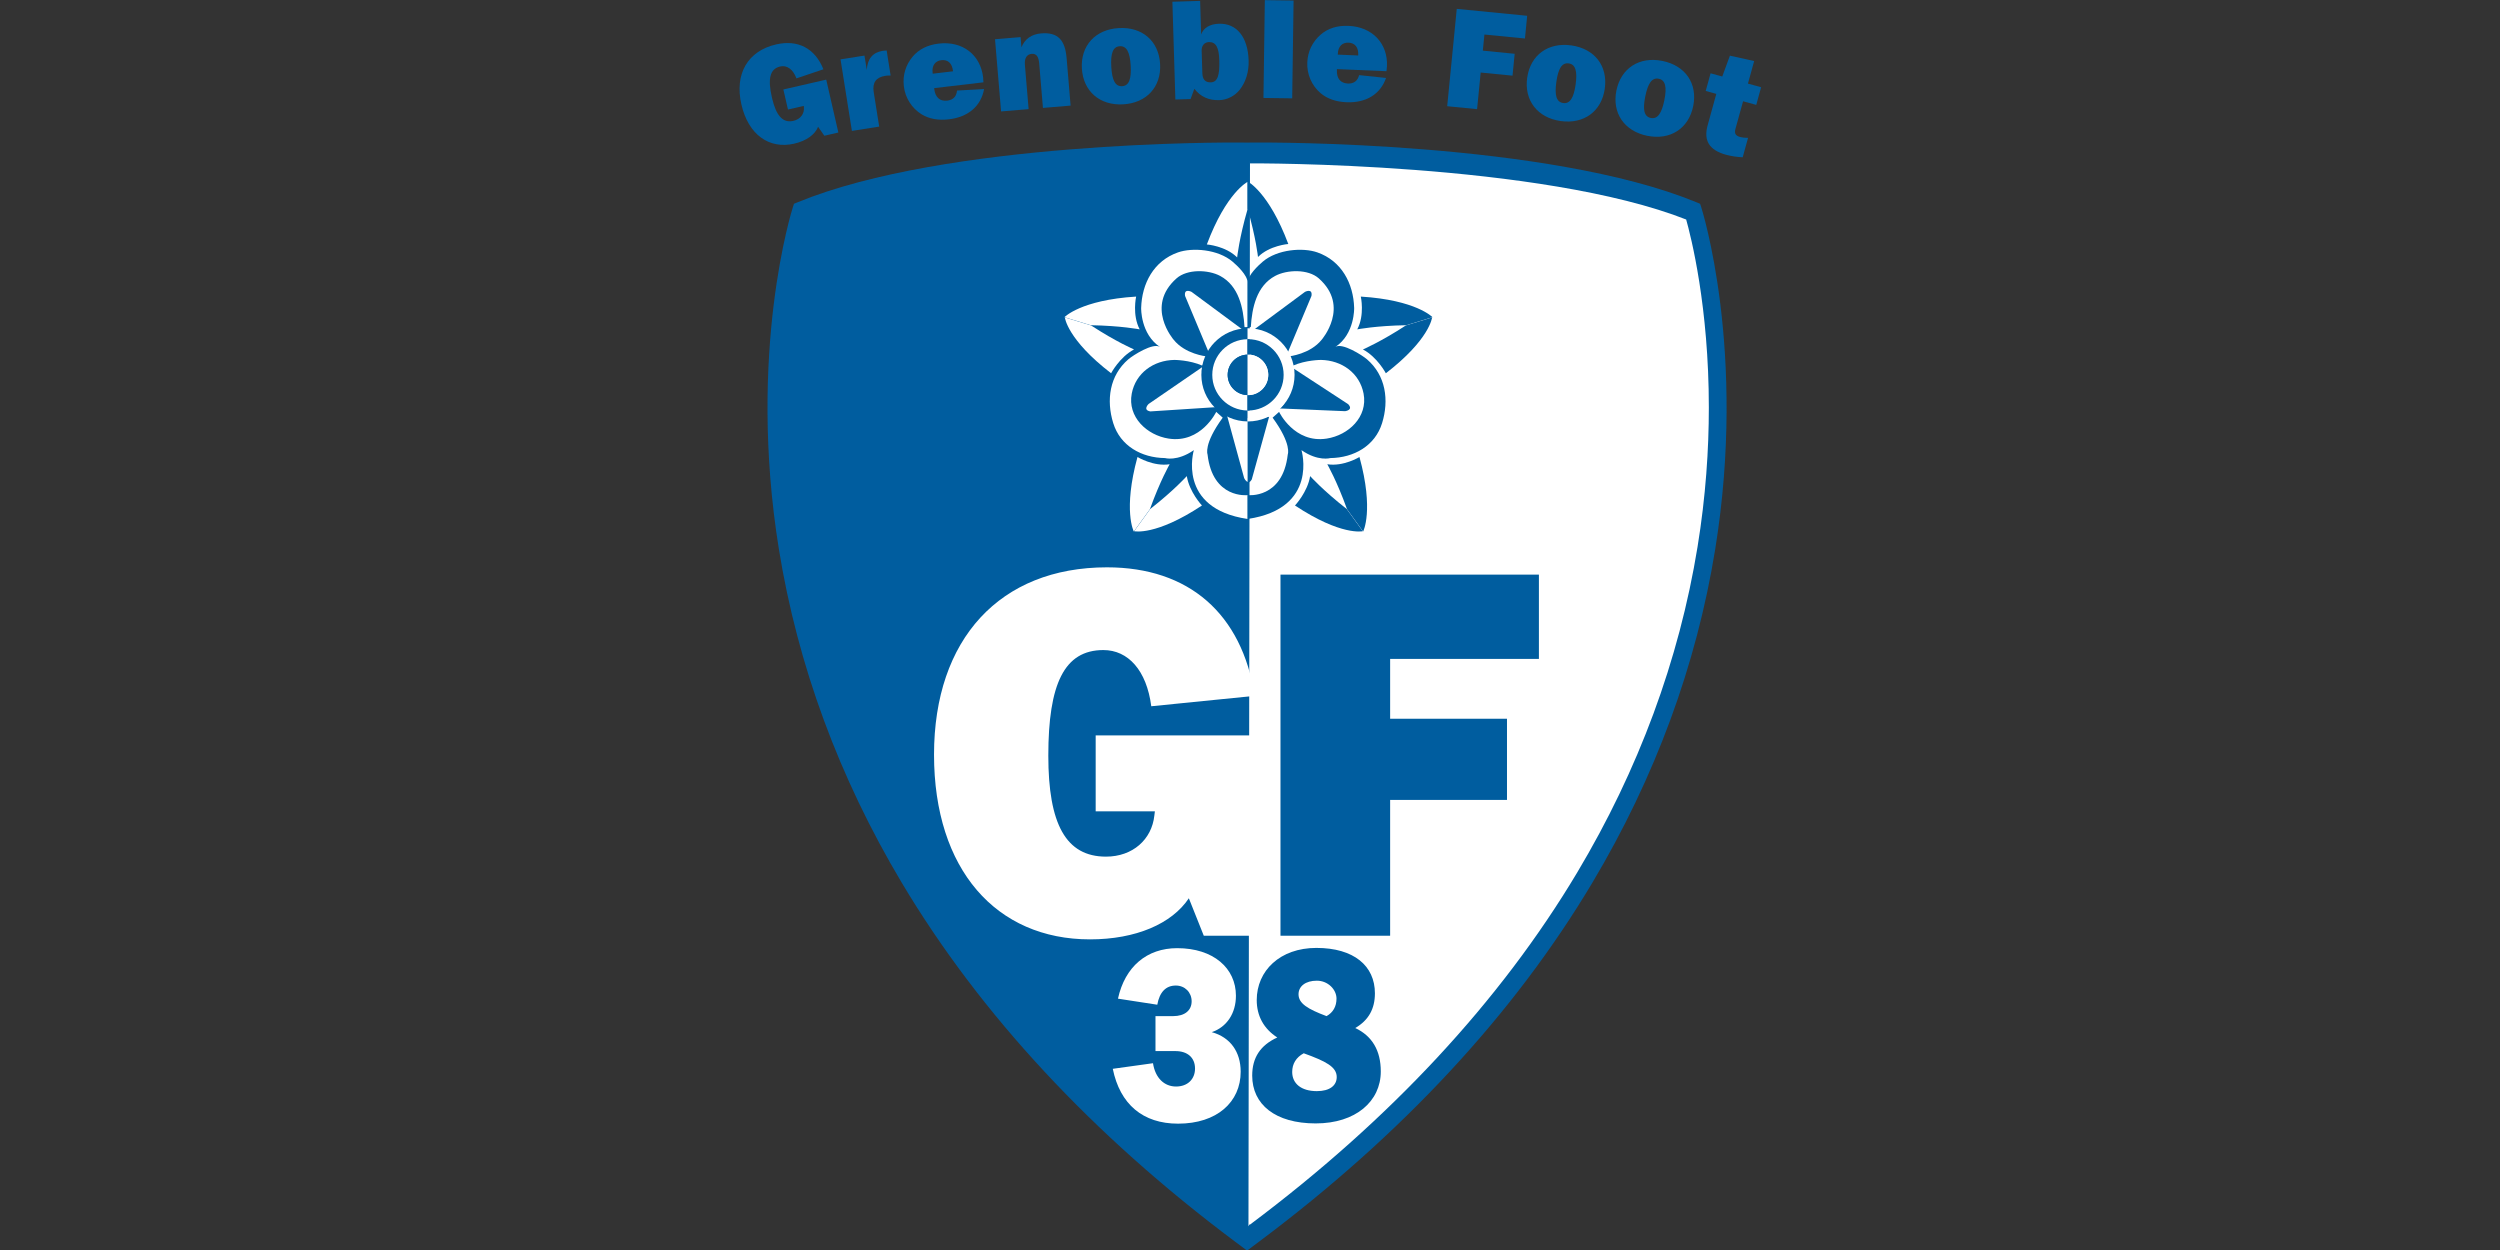 <?xml version="1.0" encoding="UTF-8" standalone="no"?>
<!-- Created with sK1/UniConvertor (http://sk1project.org/) -->

<svg
   width="460"
   height="230"
   viewBox="0 0 345 172.5"
   fill-rule="evenodd"
   version="1.1"
   id="svg2708"
   sodipodi:docname="Grenoble.svg"
   inkscape:version="1.1 (c68e22c387, 2021-05-23)"
   xmlns:inkscape="http://www.inkscape.org/namespaces/inkscape"
   xmlns:sodipodi="http://sodipodi.sourceforge.net/DTD/sodipodi-0.dtd"
   xmlns="http://www.w3.org/2000/svg"
   xmlns:svg="http://www.w3.org/2000/svg">
  <rect x="0" y="0" width="345" height="172.5" fill="#333333" stroke="none"/>
  <defs
     id="defs2712" />
  <sodipodi:namedview
     id="namedview2710"
     pagecolor="#ffffff"
     bordercolor="#666666"
     borderopacity="1.0"
     inkscape:pageshadow="2"
     inkscape:pageopacity="0.0"
     inkscape:pagecheckerboard="0"
     inkscape:document-units="pt"
     showgrid="false"
     units="px"
     inkscape:zoom="0.76791503"
     inkscape:cx="-109.3871"
     inkscape:cy="408.24829"
     inkscape:window-width="1920"
     inkscape:window-height="1051"
     inkscape:window-x="-9"
     inkscape:window-y="-9"
     inkscape:window-maximized="1"
     inkscape:current-layer="svg2708"
     width="460px" />
  <g
     id="g2706"
     transform="matrix(0.299,0,0,0.299,83.366,-37.493)">
    <path
       style="fill:#005d9f;stroke:none"
       d="m 98.765,183.898 c -1.379,3.586 -5.381,6.506 -11.024,7.802 -11.539,2.647 -21.16,-4.089 -24.375,-18.101 -3.231,-14.075 2.877,-24.686 16.064,-27.713 10.082,-2.312 17.907,1.832 21.791,11.484 l -12.453,4.193 c -1.574,-4.243 -4.423,-6.194 -7.467,-5.493 -4.819,1.106 -5.838,5.679 -3.831,14.426 1.907,8.306 4.979,11.806 9.923,10.671 3.298,-0.757 5.163,-3.388 4.811,-6.376 l -0.052,-0.522 -7.292,1.673 -2.124,-9.258 19.78,-4.537 5.601,24.411 -6.466,1.483 z"
       id="path2622" />
    <path
       style="fill:#005d9f;stroke:none"
       d="m 109.121,152.801 11.05,-1.756 1.063,6.682 c 0.296,-5.186 2.723,-8.14 7.415,-8.886 0.577,-0.092 1.165,-0.119 1.754,-0.147 l 1.837,11.564 c -0.993,-0.038 -1.839,0.03 -2.417,0.121 -4.304,0.684 -6.088,3.14 -5.393,7.511 l 2.532,15.931 -12.593,2 z"
       id="path2624" />
    <path
       style="fill:#005d9f;stroke:none"
       d="m 151.677,159.402 c -0.024,-0.194 -0.039,-0.324 -0.062,-0.518 -0.381,-3.23 1.199,-5.381 4.041,-5.717 2.973,-0.349 4.945,1.384 5.364,4.936 0.007,0.065 0.017,0.128 0.024,0.194 z m 23.695,7.097 -12.494,0.688 c -0.206,2.708 -1.783,4.335 -4.495,4.655 -3.424,0.402 -5.55,-1.508 -6.007,-5.385 -0.014,-0.128 -0.029,-0.257 -0.046,-0.385 l 22.743,-2.682 c -0.036,-0.848 -0.063,-1.631 -0.147,-2.343 -1.204,-10.206 -9.322,-16.846 -20.499,-15.529 -5.167,0.61 -9.184,2.655 -11.999,5.999 -3.214,3.851 -4.691,8.545 -4.081,13.714 0.63,5.362 3.687,10.175 8.276,12.975 3.454,2.082 7.605,2.837 12.514,2.258 9.044,-1.067 14.859,-6.206 16.235,-13.965 z"
       id="path2626" />
    <path
       style="fill:#005d9f;stroke:none"
       d="m 180.423,143.507 11.797,-0.991 0.397,4.734 c 1.505,-3.848 4.647,-6.071 9.056,-6.44 7.713,-0.651 11.088,2.984 11.794,11.411 l 1.842,21.908 -12.77,1.074 -1.727,-20.549 c -0.262,-3.111 -1.299,-4.589 -3.439,-4.411 -2.203,0.186 -3.428,1.921 -3.167,5.032 l 1.721,20.485 -12.705,1.066 z"
       id="path2628" />
    <path
       style="fill:#005d9f;stroke:none"
       d="m 239.095,165.174 c -3.181,0.184 -4.653,-2.731 -5.012,-8.964 -0.359,-6.235 0.767,-9.297 3.95,-9.481 3.117,-0.179 4.653,2.728 5.012,8.964 0.36,6.234 -0.832,9.3 -3.95,9.481 z m 0.484,8.376 c 10.844,-0.625 17.645,-8.12 17.038,-18.639 -0.608,-10.586 -8.222,-17.185 -19.067,-16.559 -10.781,0.621 -17.651,8.055 -17.04,18.639 0.607,10.523 8.288,17.181 19.069,16.559 z"
       id="path2630" />
    <path
       style="fill:#005d9f;stroke:none"
       d="m 276.112,159.162 -0.319,-10.468 c -0.071,-2.342 1.381,-3.817 3.332,-3.876 3.315,-0.101 4.633,2.526 4.81,8.38 0.209,6.827 -0.733,10.109 -3.919,10.204 -2.535,0.078 -3.814,-1.314 -3.904,-4.24 z m -12.45,12.158 7.023,-0.213 1.742,-4.739 c 2.845,3.688 6.671,5.394 11.483,5.247 3.642,-0.111 7.232,-1.911 9.547,-4.91 2.693,-3.466 4.18,-8.134 4.02,-13.4 -0.334,-10.922 -5.602,-17.205 -13.663,-16.96 -4.227,0.128 -7.167,1.911 -8.247,4.937 l -0.47,-15.476 -12.808,0.39 z"
       id="path2632" />
    <path
       style="fill:#005d9f;stroke:none"
       d="m 304.952,125.461 13.269,0.188 -0.638,45.139 -13.268,-0.186 z"
       id="path2634" />
    <path
       style="fill:#005d9f;stroke:none"
       d="m 338.634,150.602 c 0.008,-0.196 0.015,-0.326 0.021,-0.522 0.139,-3.25 2.041,-5.12 4.902,-5.001 2.989,0.127 4.66,2.151 4.509,5.727 -0.002,0.063 -0.006,0.129 -0.008,0.194 z m 22.27,10.772 -12.448,-1.307 c -0.632,2.642 -2.447,3.998 -5.177,3.882 -3.444,-0.145 -5.239,-2.368 -5.073,-6.268 0.003,-0.132 0.009,-0.262 0.015,-0.39 l 22.878,0.966 c 0.1,-0.841 0.2,-1.62 0.229,-2.334 0.434,-10.27 -6.525,-18.117 -17.771,-18.591 -5.198,-0.22 -9.489,1.162 -12.799,4.015 -3.787,3.293 -5.992,7.692 -6.21,12.891 -0.228,5.394 2.024,10.633 6.109,14.126 3.08,2.605 7.057,4.01 11.996,4.219 9.099,0.385 15.654,-3.766 18.251,-11.209 z"
       id="path2636" />
    <path
       style="fill:#005d9f;stroke:none"
       d="m 393.538,129.489 32.501,3.192 -1.03,10.489 -18.71,-1.837 -0.733,7.442 14.698,1.445 -0.992,10.097 -14.697,-1.441 -1.659,16.897 -13.79,-1.355 z"
       id="path2638" />
    <path
       style="fill:#005d9f;stroke:none"
       d="m 442.654,172.951 c -3.154,-0.447 -4.025,-3.591 -3.151,-9.776 0.875,-6.182 2.581,-8.962 5.739,-8.515 3.093,0.436 4.026,3.592 3.149,9.774 -0.873,6.185 -2.647,8.954 -5.737,8.517 z m -1.175,8.309 c 10.757,1.521 18.9,-4.487 20.375,-14.921 1.485,-10.499 -4.68,-18.466 -15.437,-19.988 -10.691,-1.514 -18.888,4.423 -20.375,14.921 -1.476,10.434 4.746,18.476 15.437,19.988 z"
       id="path2640" />
    <path
       style="fill:#005d9f;stroke:none"
       d="m 483.103,179.845 c -3.122,-0.634 -3.804,-3.826 -2.565,-9.945 1.242,-6.121 3.11,-8.794 6.235,-8.164 3.062,0.622 3.805,3.827 2.566,9.946 -1.243,6.121 -3.175,8.782 -6.236,8.163 z m -1.668,8.222 c 10.649,2.161 19.133,-3.355 21.228,-13.685 2.107,-10.391 -3.577,-18.71 -14.222,-20.867 -10.583,-2.146 -19.121,3.29 -21.227,13.684 -2.093,10.327 3.638,18.722 14.221,20.868 z"
       id="path2642" />
    <path
       style="fill:#005d9f;stroke:none"
       d="m 513.326,168.726 -4.891,-1.35 2.25,-8.15 5.391,1.485 3.53,-9.622 11.195,2.479 -2.872,10.409 6.082,1.679 -2.249,8.151 -6.082,-1.676 -3.528,12.793 c -0.568,2.069 0.022,3.11 2.217,3.714 0.879,0.242 2.057,0.365 3.604,0.387 l -2.471,8.967 c -2.727,-0.143 -5.32,-0.522 -7.705,-1.179 -7.65,-2.108 -10.436,-6.453 -8.482,-13.54 z"
       id="path2644" />
    <path
       style="fill:#005d9f;stroke:none"
       d="m 506.361,221.014 -0.513,-1.571 -1.529,-0.63 C 435.657,190.497 305.699,191.137 300.201,191.178 l -3.447,0.026 -3.447,-0.026 c -5.499,-0.041 -135.468,-0.681 -204.132,27.635 l -1.528,0.63 -0.514,1.571 c -0.214,0.655 -21.217,66.524 -6.465,157.822 8.656,53.571 27.728,105.359 56.688,153.925 36.15,60.623 87.888,116.35 153.776,165.636 l 5.509,4.12 v 0.169 l 0.113,-0.084 0.113,0.084 v -0.169 l 5.509,-4.12 c 65.884,-49.286 117.618,-105.013 153.766,-165.636 28.958,-48.566 48.03,-100.354 56.685,-153.925 14.75,-91.298 -6.252,-157.165 -6.466,-157.822 z"
       id="path2646" />
    <path
       style="fill:#ffffff;stroke:#005d9f;stroke-width:1.793"
       d="m 298.102,199.903 c 1.351,-0.008 134.353,-0.636 202.059,26.128 2.41,8.505 10.616,40.889 10.616,87.467 0,19.298 -1.41,41.022 -5.232,64.471 -8.539,52.399 -27.268,103.064 -55.666,150.604 -35.532,59.476 -86.406,114.224 -151.204,162.714 -0.07,0.042 -0.394,0.248 -0.613,0.387 -0.249,-0.15 -0.58,-0.356 -0.661,-0.404"
       id="path2648" />
    <path
       style="fill:#ffffff;stroke:none"
       d="m 253.336,616.109 c 1.043,6.834 5.216,10.756 10.639,10.756 5.424,0 8.76,-3.472 8.76,-8.29 0,-4.926 -3.336,-8.067 -9.073,-8.067 h -9.178 v -16.132 h 8.135 c 5.423,0 8.552,-2.687 8.552,-6.834 0,-4.144 -3.129,-7.281 -7.301,-7.281 -4.589,0 -7.509,3.025 -8.553,8.85 l -18.148,-2.8 c 3.235,-14.788 13.352,-23.303 27.327,-23.303 16.792,0 27.118,9.3 27.118,21.957 0,8.065 -4.173,14.452 -11.16,16.807 8.553,2.349 13.35,9.073 13.35,18.259 0,14.004 -10.952,23.975 -28.89,23.975 -16.27,0 -26.806,-8.963 -30.143,-25.317 z"
       id="path2650" />
    <path
       style="fill:#005d9f;stroke:none"
       d="m 322.903,611.517 c 10.221,3.698 15.229,6.274 15.229,10.978 0,3.922 -3.235,6.499 -9.178,6.499 -7.198,0 -11.371,-3.473 -11.371,-8.851 0,-3.698 1.773,-6.72 5.32,-8.626 z m 10.533,-17.141 c -8.655,-3.249 -12.932,-5.824 -12.932,-10.08 0,-3.699 3.234,-6.274 8.45,-6.274 5.108,0 9.075,4.031 9.075,8.289 0,3.586 -1.567,6.383 -4.593,8.065 z m -22.736,9.858 c -7.819,3.588 -11.577,9.301 -11.577,17.589 0,13.333 10.64,22.072 29.309,22.072 18.46,0 30.037,-10.197 30.037,-23.976 0,-9.636 -3.964,-16.355 -11.784,-20.054 6.153,-3.586 9.072,-8.849 9.072,-16.017 0,-12.662 -9.7,-20.954 -27.012,-20.954 -16.793,0 -27.534,10.532 -27.534,24.088 0,7.282 3.234,13.219 9.489,17.252 z"
       id="path2652" />
    <path
       style="fill:#ffffff;stroke:none"
       d="m 269.883,539.978 c -7.84,11.766 -24.471,18.972 -45.618,18.972 -43.242,0 -71.991,-32.181 -71.991,-85.256 0,-53.313 30.412,-86.455 79.831,-86.455 37.778,0 62.251,21.374 68.19,59.319 l -47.756,4.801 c -2.138,-16.571 -10.692,-25.937 -22.097,-25.937 -18.057,0 -25.421,15.611 -25.421,48.753 0,31.46 8.077,46.591 26.609,46.591 12.355,0 21.147,-7.928 22.334,-18.974 l 0.238,-1.921 h -27.323 v -35.063 h 74.131 v 92.46 h -24.236 z"
       id="path2654" />
    <path
       style="fill:#005d9f;stroke:none"
       d="m 312.176,390.603 h 119.272 v 38.903 h -68.665 v 27.617 h 53.934 v 37.465 h -53.934 v 62.68 h -50.607 z"
       id="path2656" />
    <path
       style="fill:#ffffff;stroke:none"
       d="m 296.96,353.918 c 0,0 -16.11,1.879 -18.442,-18.771 0,0 -1.997,-4.665 6.996,-16.989 l -2.998,-2.664 c 0,0 -6.993,14.656 -21.984,12.324 -10.012,-1.559 -19.056,-9.989 -17.005,-20.759 1.811,-9.498 10.084,-15.384 19.67,-15.547 0,0 6.993,0 12.99,2.664 l 1.666,-4.328 c 0,0 -9.658,-1.002 -14.989,-7.663 0,0 -13.322,-15.321 1.332,-28.313 4.973,-4.405 14.691,-4.053 20.139,-1.132 8.601,4.61 10.685,14.688 11.245,23.618 0.376,0.037 0.992,0.022 1.377,-0.051 0.033,-6.885 0.003,-13.768 0.003,-20.654 0,-3.209 -4.822,-7.735 -6.9,-9.499 -6.78,-5.751 -18.536,-6.605 -25.197,-4.272 -11.191,3.916 -16.675,14.357 -16.989,25.647 0,0 -0.33,11.991 8.661,17.986 -3.143,-2.095 -12.487,3.92 -14.542,5.678 -8.768,7.508 -10.272,18.932 -7.01,29.48 3.237,10.476 12.991,15.995 23.883,16.136 0,0 5.663,1.668 13.325,-3.662 0,0 -8.084,26.882 24.769,31.762 z"
       id="path2658" />
    <path
       style="fill:#005d9f;stroke:none"
       d="m 297.094,353.918 c 0,0 16.112,1.879 18.444,-18.771 0,0 1.998,-4.665 -6.995,-16.989 l 2.995,-2.664 c 0,0 6.995,14.656 21.984,12.324 10.016,-1.559 19.059,-9.989 17.008,-20.759 -1.812,-9.498 -10.085,-15.384 -19.672,-15.547 0,0 -6.992,0 -12.988,2.664 l -1.668,-4.328 c 0,0 9.662,-1.002 14.988,-7.663 0,0 13.325,-15.321 -1.331,-28.313 -4.971,-4.405 -14.689,-4.053 -20.138,-1.132 -8.599,4.61 -10.684,14.688 -11.243,23.618 -0.378,0.037 -0.996,0.022 -1.379,-0.051 -0.033,-6.885 -0.005,-13.768 -0.005,-20.654 0,-3.209 4.824,-7.735 6.902,-9.499 6.779,-5.751 18.536,-6.605 25.2,-4.272 11.188,3.916 16.674,14.357 16.984,25.647 0,0 0.334,11.991 -8.658,17.986 3.14,-2.095 12.488,3.92 14.539,5.678 8.768,7.508 10.274,18.932 7.012,29.48 -3.237,10.476 -12.994,15.995 -23.883,16.136 0,0 -5.665,1.668 -13.325,-3.662 0,0 8.083,26.882 -24.771,31.762 z"
       id="path2660" />
    <path
       style="fill:#ffffff;stroke:none"
       d="m 296.96,209.357 c 0,0 -9.78,4.878 -18.774,28.861 0,0 8.661,0.666 13.991,5.994 0,0 0.91,-8.756 4.783,-22.196 v -12.644 z"
       id="path2662" />
    <path
       style="fill:#005d9f;stroke:none"
       d="m 297.011,209.149 c 0,0 9.783,4.878 18.775,28.861 0,0 -8.662,0.665 -13.991,5.994 0,0 -0.909,-8.755 -4.784,-22.196 v -12.644 z"
       id="path2664" />
    <path
       style="fill:#ffffff;stroke:none"
       d="m 233.997,297.671 c 0,0 3.928,-7.464 10.584,-10.999 0,0 -8.107,-3.435 -19.827,-11.073 l -12.089,-3.697 -0.016,-0.005 c 0,0 1.045,10.158 21.348,25.774 z"
       id="path2666" />
    <path
       style="fill:#ffffff;stroke:none"
       d="m 212.464,271.788 0.017,0.004 12.09,3.701 c 13.987,0.227 22.627,1.918 22.627,1.918 -3.54,-6.655 -1.643,-15.132 -1.643,-15.132 -25.564,1.583 -33.091,9.509 -33.091,9.509 z"
       id="path2668" />
    <path
       style="fill:#ffffff;stroke:none"
       d="m 275.932,358.699 c 0,0 -5.797,-6.131 -6.993,-13.571 0,0 -5.866,6.56 -16.881,15.185 l -7.409,10.243 -0.008,0.015 c 0,0 9.951,2.29 31.291,-11.872 z"
       id="path2670" />
    <path
       style="fill:#ffffff;stroke:none"
       d="m 244.478,370.71 0.009,-0.014 7.409,-10.246 c 4.733,-13.164 9.126,-20.791 9.126,-20.791 -7.439,1.195 -14.849,-3.34 -14.849,-3.34 -6.764,24.706 -1.695,34.391 -1.695,34.391 z"
       id="path2672" />
    <path
       style="fill:#005d9f;stroke:none"
       d="m 360.807,297.671 c 0,0 -3.931,-7.464 -10.583,-10.999 0,0 8.106,-3.435 19.825,-11.073 l 12.091,-3.697 0.014,-0.005 c 0,0 -1.047,10.158 -21.347,25.774 z"
       id="path2674" />
    <path
       style="fill:#005d9f;stroke:none"
       d="m 382.338,271.788 -0.015,0.004 -12.091,3.701 c -13.985,0.227 -22.628,1.918 -22.628,1.918 3.541,-6.655 1.642,-15.132 1.642,-15.132 25.563,1.583 33.092,9.509 33.092,9.509 z"
       id="path2676" />
    <path
       style="fill:#005d9f;stroke:none"
       d="m 318.87,358.699 c 0,0 5.795,-6.131 6.991,-13.571 0,0 5.867,6.56 16.883,15.185 l 7.407,10.243 0.011,0.015 c 0,0 -9.953,2.29 -31.292,-11.872 z"
       id="path2678" />
    <path
       style="fill:#005d9f;stroke:none"
       d="m 350.323,370.71 -0.008,-0.014 -7.407,-10.246 c -4.734,-13.164 -9.132,-20.791 -9.132,-20.791 7.443,1.195 14.85,-3.34 14.85,-3.34 6.765,24.706 1.697,34.391 1.697,34.391 z"
       id="path2680" />
    <path
       style="fill:#ffffff;stroke:none"
       d="m 295.455,278.107 -24.326,-18.004 c 0,0 -3.589,-1.861 -2.994,1.872 l 11.604,27.704 c 0,0 10.843,-12.154 15.716,-11.572 z"
       id="path2682" />
    <path
       style="fill:#ffffff;stroke:none"
       d="m 276.27,294.699 -24.948,17.135 c 0,0 -2.929,2.786 0.792,3.441 l 29.977,-1.946 c 0,0 -7.96,-14.212 -5.821,-18.63 z"
       id="path2684" />
    <path
       style="fill:#ffffff;stroke:none"
       d="m 296.99,318.558 c -3.997,0.151 -8.024,-0.143 -9.566,-1.686 l 7.987,29.19 c 0,0 0.652,1.439 1.591,1.712 0.563,0.163 1.23,-0.091 1.921,-1.329 l 8.009,-28.951 c 0,0 -4.95,0.878 -9.942,1.064 z"
       id="path2686" />
    <path
       style="fill:#005d9f;stroke:none"
       d="m 297.002,348.002 c 0.563,0.164 1.23,-0.09 1.921,-1.328 l 8.009,-28.95 c 0,0 -4.95,0.877 -9.942,1.063"
       id="path2688" />
    <path
       style="fill:#005d9f;stroke:none"
       d="m 311.752,313.906 30.24,1.264 c 0,0 4.014,-0.471 1.429,-3.23 l -25.145,-16.431 c 0,0 -2.163,16.145 -6.524,18.397 z"
       id="path2690" />
    <path
       style="fill:#005d9f;stroke:none"
       d="m 299.162,278.107 24.323,-18.004 c 0,0 3.591,-1.861 2.995,1.872 l -11.605,27.704 c 0,0 -10.841,-12.154 -15.713,-11.572 z"
       id="path2692" />
    <path
       style="fill:#005d9f;stroke:none"
       d="m 280.698,298.404 c 0,-9.025 7.264,-16.344 16.262,-16.456 v -5.038 c -11.781,0.11 -21.301,9.685 -21.301,21.494 0,11.81 9.52,21.385 21.301,21.495 v -5.039 c -8.998,-0.11 -16.262,-7.43 -16.262,-16.456 z"
       id="path2694" />
    <path
       style="fill:#ffffff;stroke:none"
       d="m 297.165,276.899 c -0.067,0 -0.137,0.011 -0.205,0.011 v 5.038 c 0.068,0 0.138,-0.009 0.205,-0.009 9.095,0 16.466,7.372 16.466,16.465 0,9.094 -7.371,16.468 -16.466,16.468 -0.067,0 -0.137,-0.012 -0.205,-0.012 v 5.039 c 0.068,0 0.138,0.012 0.205,0.012 11.877,0 21.507,-9.628 21.507,-21.507 0,-11.878 -9.63,-21.505 -21.507,-21.505 z"
       id="path2696" />
    <path
       style="fill:#ffffff;stroke:none"
       d="m 280.698,298.404 c 0,9.026 7.264,16.346 16.262,16.456 v -7.111 c -5.076,-0.11 -9.162,-4.241 -9.162,-9.345 0,-5.103 4.086,-9.233 9.162,-9.344 v -7.112 c -8.998,0.112 -16.262,7.431 -16.262,16.456 z"
       id="path2698" />
    <path
       style="fill:#005d9f;stroke:none"
       d="m 297.165,289.039 c 5.173,0 9.365,4.194 9.365,9.365 0,5.172 -4.192,9.366 -9.365,9.366 -0.071,0 -0.134,-0.017 -0.205,-0.021 v 7.111 c 0.068,0 0.138,0.012 0.205,0.012 9.095,0 16.466,-7.374 16.466,-16.468 0,-9.093 -7.371,-16.465 -16.466,-16.465 -0.067,0 -0.137,0.009 -0.205,0.009 v 7.112 c 0.071,-0.004 0.134,-0.021 0.205,-0.021 z"
       id="path2700" />
    <path
       style="fill:#005d9f;stroke:none"
       d="m 287.798,298.404 c 0,5.104 4.086,9.235 9.162,9.345 V 289.06 c -5.076,0.111 -9.162,4.241 -9.162,9.344 z"
       id="path2702" />
    <path
       style="fill:#ffffff;stroke:none"
       d="m 306.53,298.404 c 0,-5.171 -4.192,-9.365 -9.365,-9.365 -0.071,0 -0.134,0.017 -0.205,0.021 v 18.689 c 0.071,0.004 0.134,0.021 0.205,0.021 5.173,0 9.365,-4.194 9.365,-9.366 z"
       id="path2704" />
  </g>
</svg>
